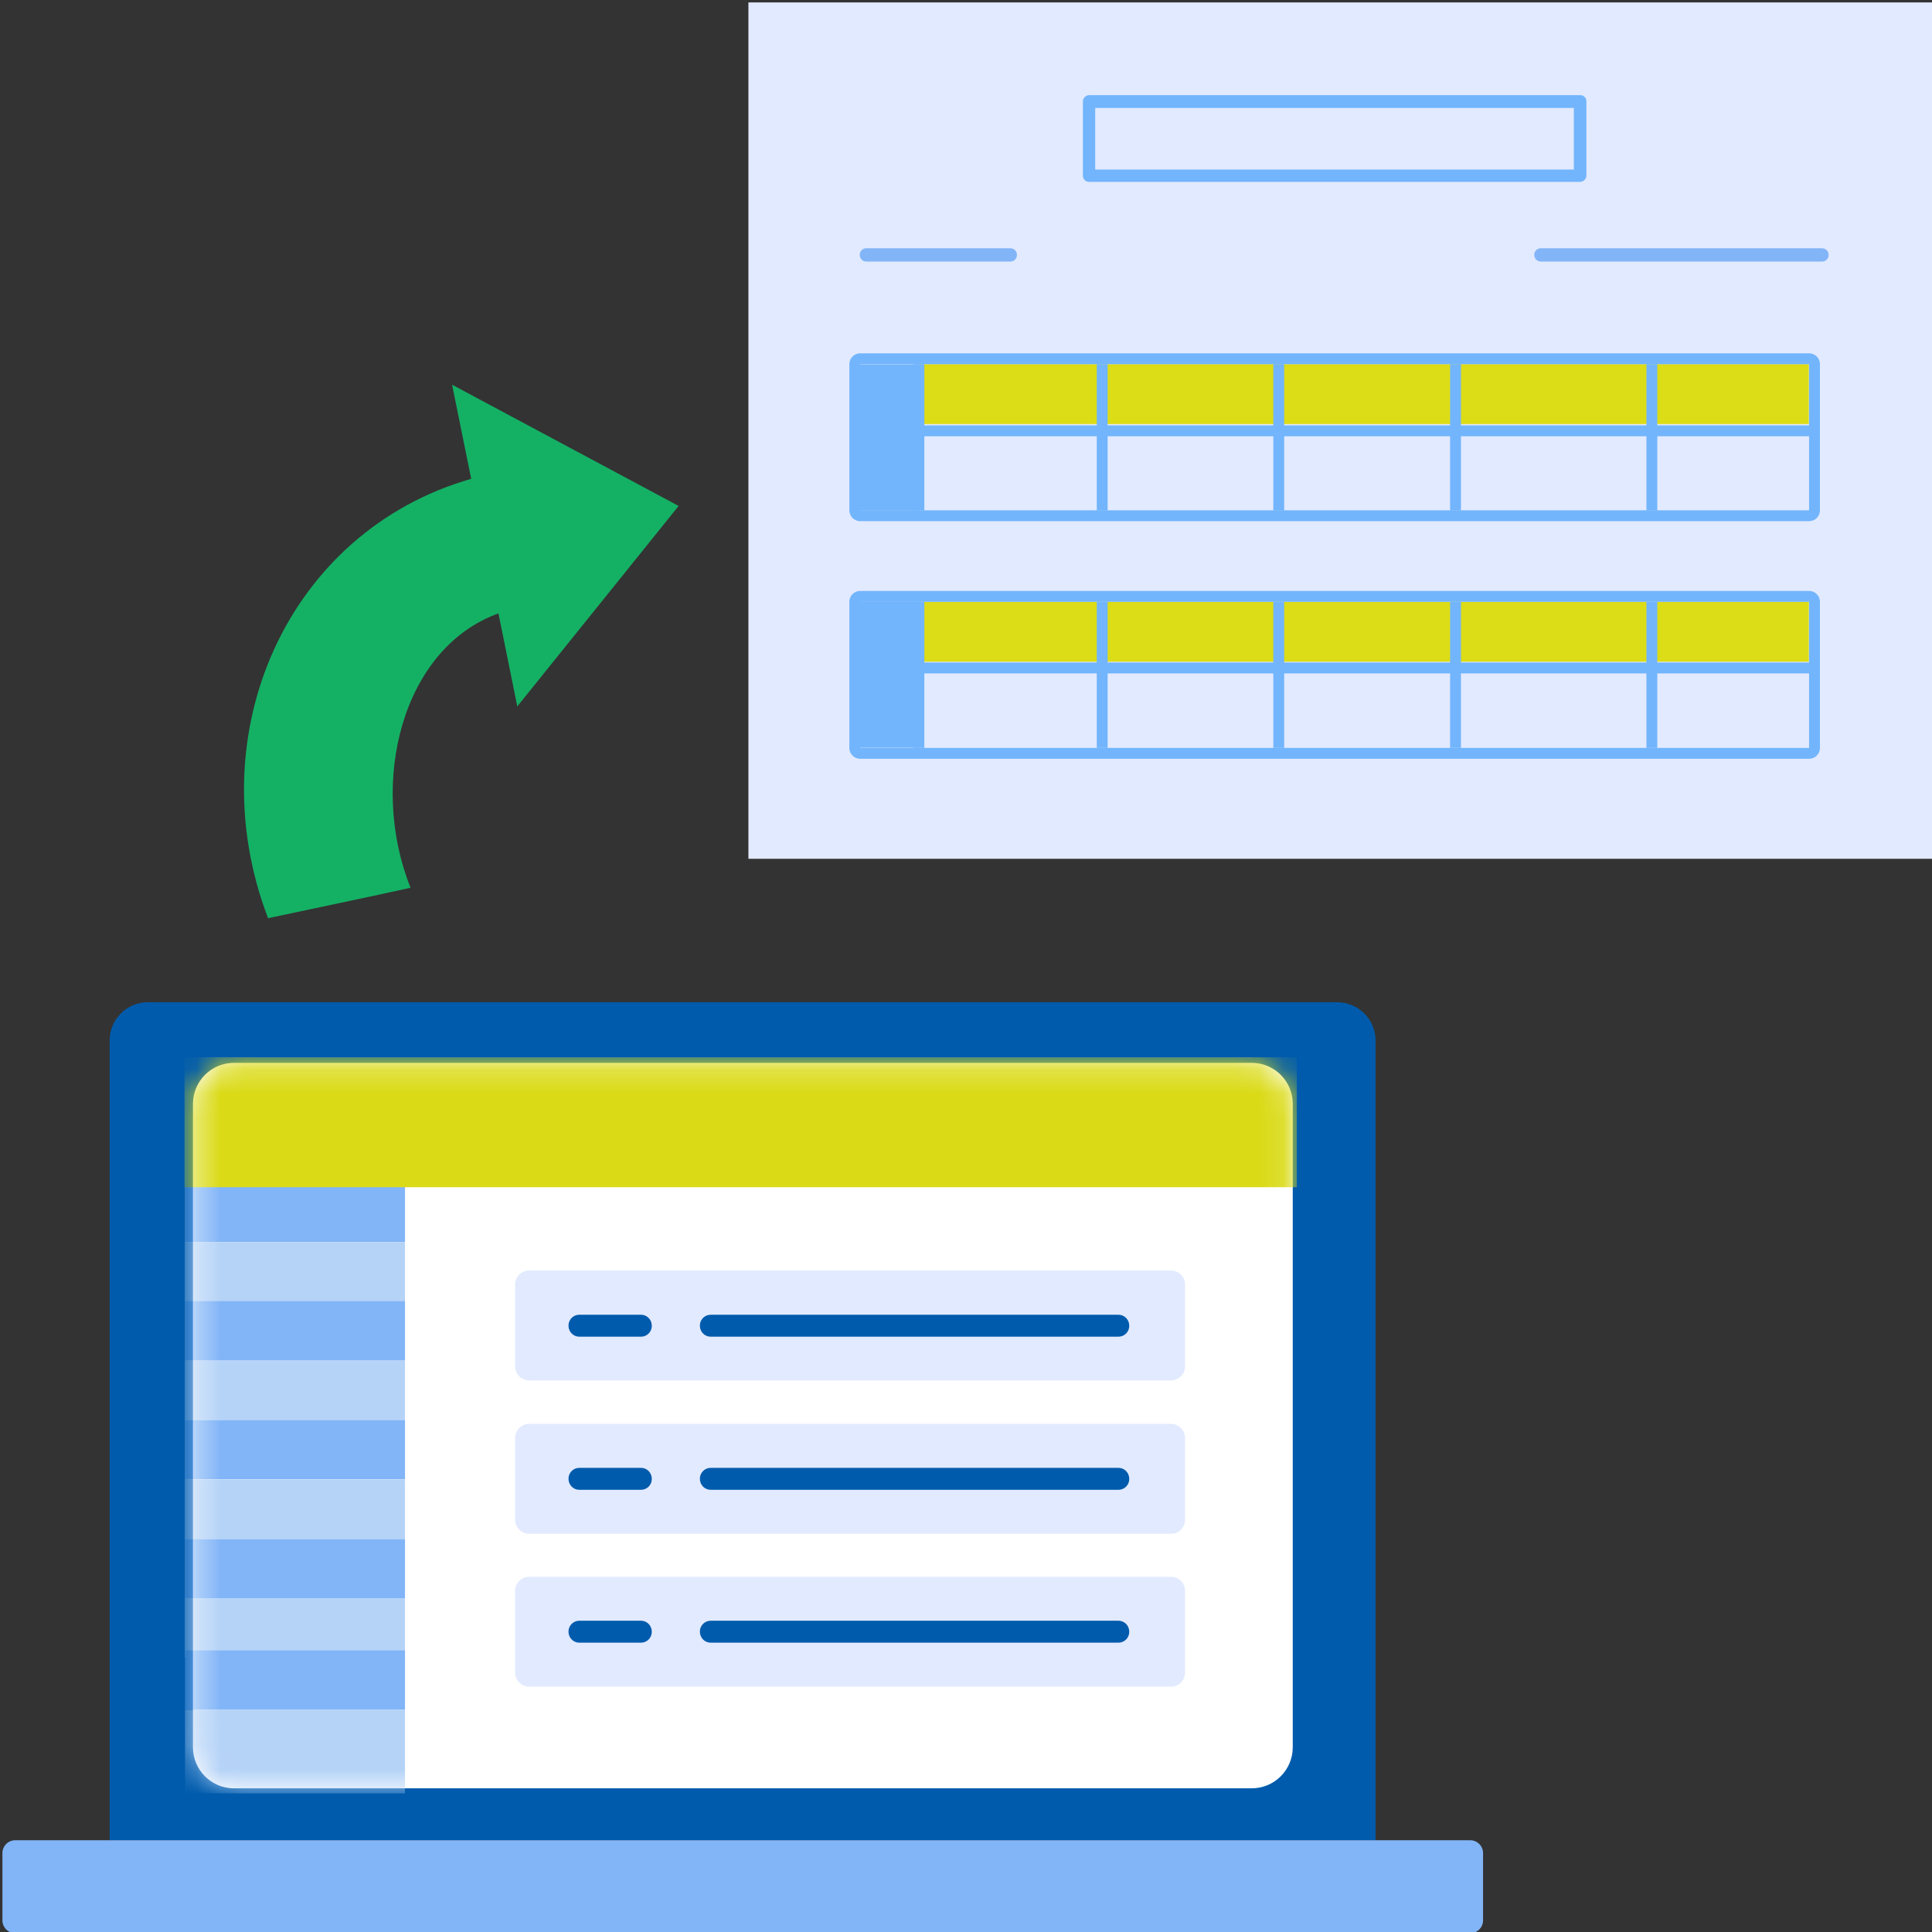 <?xml version="1.0" encoding="UTF-8"?>
<svg id="_レイヤー_1" data-name="レイヤー 1" xmlns="http://www.w3.org/2000/svg" width="80" height="80" xmlns:xlink="http://www.w3.org/1999/xlink" viewBox="0 0 80 80">
  <rect x="0" y="0" width="80" height="80" fill="#333333" stroke="none"/>
  <defs>
    <clipPath id="clippath">
      <rect x=".1" y=".1" width="79.94" height="79.94" fill="none" stroke-width="0"/>
    </clipPath>
    <mask id="mask" x="7.64" y="43.78" width="46.06" height="30.48" maskUnits="userSpaceOnUse">
      <g id="mask0_144_10962" data-name="mask0 144 10962">
        <path d="m51.83,44.01H9.69c-.94,0-1.7.76-1.7,1.7v26.64c0,.94.76,1.7,1.7,1.7h42.14c.94,0,1.7-.76,1.7-1.7v-26.64c0-.94-.76-1.7-1.7-1.7Z" fill="#fff" stroke-width="0"/>
      </g>
    </mask>
  </defs>
  <g clip-path="url(#clippath)">
    <g>
      <path d="m56.96,76.2v-33.11c0-.88-.71-1.59-1.59-1.59H6.13c-.88,0-1.59.71-1.59,1.59v33.11h52.42Z" fill="#005bac" stroke-width="0"/>
      <path d="m60.88,76.2H.63c-.29,0-.53.24-.53.53v2.79c0,.29.24.53.53.53h60.25c.29,0,.53-.24.53-.53v-2.79c0-.29-.24-.53-.53-.53Z" fill="#82b5f7" stroke-width="0"/>
      <path d="m51.83,44.01H9.69c-.94,0-1.7.76-1.7,1.7v26.64c0,.94.76,1.7,1.7,1.7h42.14c.94,0,1.7-.76,1.7-1.7v-26.64c0-.94-.76-1.7-1.7-1.7Z" fill="#fff" stroke-width="0"/>
      <g mask="url(#mask)">
        <g>
          <path d="m51.89,43.78H7.66v24.85h44.23v-24.85Z" fill="#fff" stroke-width="0"/>
          <path d="m16.77,48.97H7.66v2.46h9.11v-2.46Z" fill="#82b5f7" stroke-width="0"/>
          <path d="m16.77,51.43H7.66v2.46h9.11v-2.46Z" fill="#b5d3f7" stroke-width="0"/>
          <path d="m16.77,53.88H7.66v2.46h9.11v-2.46Z" fill="#82b5f7" stroke-width="0"/>
          <path d="m16.77,56.34H7.66v2.46h9.11v-2.46Z" fill="#b5d3f7" stroke-width="0"/>
          <path d="m16.77,58.8H7.66v2.46h9.11v-2.46Z" fill="#82b5f7" stroke-width="0"/>
          <path d="m16.77,61.27H7.66v2.46h9.11v-2.46Z" fill="#b5d3f7" stroke-width="0"/>
          <path d="m16.77,63.73H7.66v2.46h9.11v-2.46Z" fill="#82b5f7" stroke-width="0"/>
          <path d="m16.77,66.18H7.66v2.46h9.11v-2.46Z" fill="#b5d3f7" stroke-width="0"/>
          <path d="m16.77,68.34H7.66v2.46h9.11v-2.46Z" fill="#82b5f7" stroke-width="0"/>
          <path d="m16.77,70.8H7.66v3.46h9.11v-3.46Z" fill="#b5d3f7" stroke-width="0"/>
          <path d="m53.69,43.78H7.64v5.38h46.06v-5.38Z" fill="#dada17" stroke-width="0"/>
          <path d="m48.49,52.61h-26.58c-.32,0-.58.26-.58.58v3.39c0,.32.26.58.58.58h26.58c.32,0,.58-.26.58-.58v-3.39c0-.32-.26-.58-.58-.58Z" fill="#e2eaff" stroke-width="0"/>
          <path d="m26.54,54.44h-2.55c-.25,0-.45.2-.45.45h0c0,.26.2.46.45.46h2.55c.25,0,.45-.2.45-.45h0c0-.26-.2-.46-.45-.46Z" fill="#005bac" stroke-width="0"/>
          <path d="m46.31,54.44h-16.88c-.25,0-.45.2-.45.45h0c0,.26.2.46.45.46h16.88c.25,0,.45-.2.45-.45h0c0-.26-.2-.46-.45-.46Z" fill="#005bac" stroke-width="0"/>
          <path d="m48.49,58.96h-26.58c-.32,0-.58.26-.58.58v3.39c0,.32.26.58.58.58h26.58c.32,0,.58-.26.58-.58v-3.39c0-.32-.26-.58-.58-.58Z" fill="#e2eaff" stroke-width="0"/>
          <path d="m26.54,60.78h-2.55c-.25,0-.45.2-.45.45h0c0,.26.2.46.45.46h2.55c.25,0,.45-.2.45-.45h0c0-.26-.2-.46-.45-.46Z" fill="#005bac" stroke-width="0"/>
          <path d="m46.31,60.78h-16.88c-.25,0-.45.2-.45.45h0c0,.26.2.46.45.46h16.88c.25,0,.45-.2.45-.45h0c0-.26-.2-.46-.45-.46Z" fill="#005bac" stroke-width="0"/>
          <path d="m48.49,65.29h-26.58c-.32,0-.58.26-.58.58v3.39c0,.32.26.58.58.58h26.58c.32,0,.58-.26.58-.58v-3.39c0-.32-.26-.58-.58-.58Z" fill="#e2eaff" stroke-width="0"/>
          <path d="m26.54,67.11h-2.55c-.25,0-.45.2-.45.45h0c0,.26.2.46.45.46h2.55c.25,0,.45-.2.45-.45h0c0-.26-.2-.46-.45-.46Z" fill="#005bac" stroke-width="0"/>
          <path d="m46.31,67.11h-16.88c-.25,0-.45.2-.45.45h0c0,.26.2.46.45.46h16.88c.25,0,.45-.2.45-.45h0c0-.26-.2-.46-.45-.46Z" fill="#005bac" stroke-width="0"/>
        </g>
      </g>
      <path d="m80.04,35.57V.1H30.99v35.46h49.05Z" fill="#e2eaff" stroke-width="0"/>
      <path d="m74.9,15.08h-36.85v2.48h36.85v-2.48Z" fill="#dcdc17" stroke-width="0"/>
      <path d="m74.9,24.92h-36.85v2.48h36.85v-2.48Z" fill="#dcdc17" stroke-width="0"/>
      <path d="m65.43,7.53h-20.33c-.15,0-.26-.11-.26-.26v-3.07c0-.14.12-.26.26-.26h20.33c.15,0,.26.11.26.26v3.07c0,.14-.12.26-.26.26Zm-20.08-.51h19.82v-2.55h-19.82v2.55Z" fill="#72b5fc" stroke-width="0"/>
      <path d="m75.45,10.28h-11.65c-.15,0-.27.12-.27.27h0c0,.16.12.28.27.28h11.65c.15,0,.27-.12.27-.27h0c0-.16-.12-.28-.27-.28Z" fill="#82b5f7" stroke-width="0"/>
      <path d="m41.84,10.28h-5.97c-.15,0-.27.12-.27.27h0c0,.16.12.28.27.28h5.97c.15,0,.27-.12.27-.27h0c0-.16-.12-.28-.27-.28Z" fill="#82b5f7" stroke-width="0"/>
      <path d="m74.91,15.08v6.05h-39.29v-6.05h39.29Zm0-.45h-39.29c-.25,0-.45.2-.45.45v6.05c0,.25.2.45.45.45h39.29c.25,0,.45-.2.45-.45v-6.05c0-.25-.2-.45-.45-.45Z" fill="#72b5fc" stroke-width="0"/>
      <path d="m35.34,17.84h39.84" fill="none" stroke="#72b5fc" stroke-linejoin="round" stroke-width=".45"/>
      <path d="m45.64,15.08v6.06" fill="none" stroke="#72b5fc" stroke-linejoin="round" stroke-width=".45"/>
      <path d="m38.05,15.08v6.06" fill="none" stroke="#72b5fc" stroke-linejoin="round" stroke-width=".45"/>
      <path d="m52.95,15.08v6.06" fill="none" stroke="#72b5fc" stroke-linejoin="round" stroke-width=".45"/>
      <path d="m60.27,15.08v6.06" fill="none" stroke="#72b5fc" stroke-linejoin="round" stroke-width=".45"/>
      <path d="m68.4,15.08v6.06" fill="none" stroke="#72b5fc" stroke-linejoin="round" stroke-width=".45"/>
      <path d="m35.61,21.14h2.44v-6.05h-2.44v6.05Z" fill="#72b5fc" stroke-width="0"/>
      <path d="m74.91,24.92v6.05h-39.29v-6.05h39.29Zm0-.45h-39.29c-.25,0-.45.2-.45.45v6.05c0,.25.2.45.45.45h39.29c.25,0,.45-.2.45-.45v-6.05c0-.25-.2-.45-.45-.45Z" fill="#72b5fc" stroke-width="0"/>
      <path d="m35.34,27.66h39.84" fill="none" stroke="#72b5fc" stroke-linejoin="round" stroke-width=".45"/>
      <path d="m45.64,24.92v6.05" fill="none" stroke="#72b5fc" stroke-linejoin="round" stroke-width=".45"/>
      <path d="m38.05,24.92v6.05" fill="none" stroke="#72b5fc" stroke-linejoin="round" stroke-width=".45"/>
      <path d="m52.95,24.92v6.05" fill="none" stroke="#72b5fc" stroke-linejoin="round" stroke-width=".45"/>
      <path d="m60.27,24.92v6.05" fill="none" stroke="#72b5fc" stroke-linejoin="round" stroke-width=".45"/>
      <path d="m68.4,24.92v6.05" fill="none" stroke="#72b5fc" stroke-linejoin="round" stroke-width=".45"/>
      <path d="m35.61,30.96h2.44v-6.05h-2.44v6.05Z" fill="#72b5fc" stroke-width="0"/>
      <path d="m19.5,19.83c-7.58,2.18-11.33,10.53-8.4,18.19,1.78-.38,4.33-.91,5.9-1.26-1.75-4.37-.34-9.93,3.64-11.36l.78,3.85,3.34-4.15,3.34-4.15-4.69-2.51-4.69-2.51.79,3.89Z" fill="#14b165" stroke-width="0"/>
    </g>
  </g>
</svg>